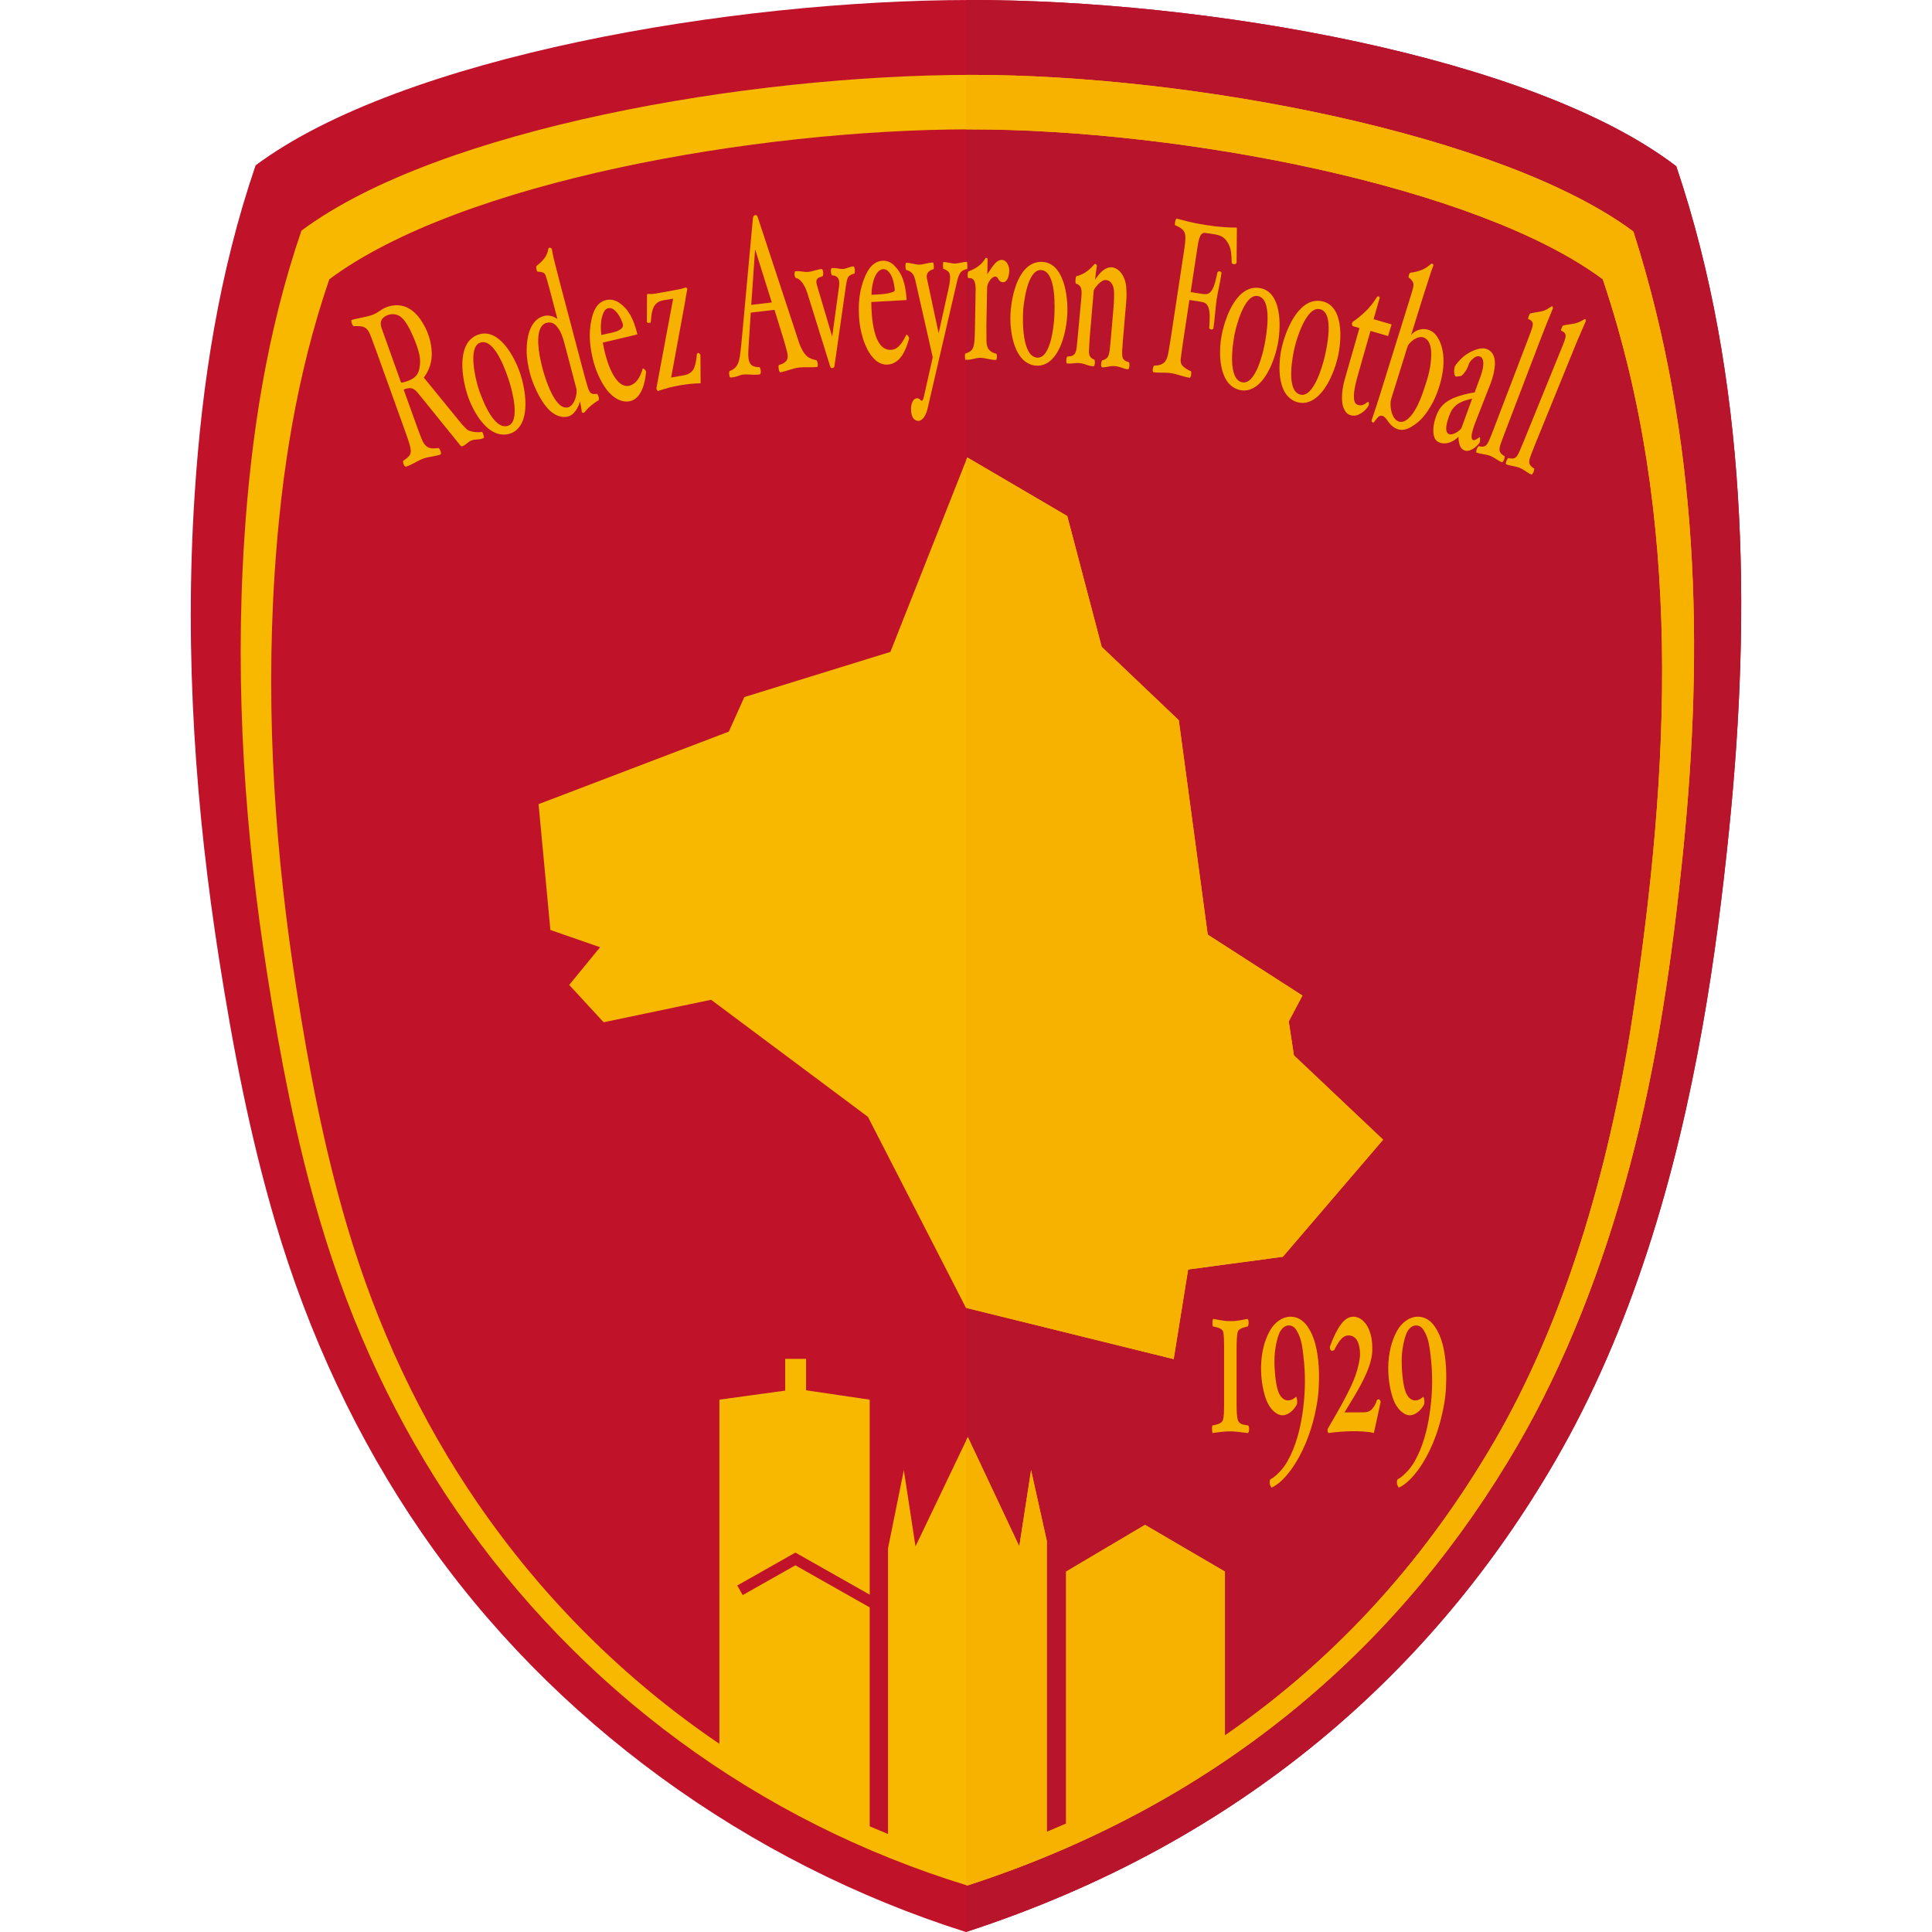 <svg width="50" height="50" viewBox="0 0 50 50" fill="none" xmlns="http://www.w3.org/2000/svg">
<path fill-rule="evenodd" clip-rule="evenodd" d="M6.615 4.279C10.411 1.452 18.955 0.007 25.083 2.21356e-05C31.211 -0.007 39.678 1.461 43.383 4.304C45.234 9.793 45.325 15.801 44.751 21.458C44.578 23.16 44.363 24.866 44.063 26.554C43.373 30.446 42.232 34.394 40.24 37.824C37.118 43.203 32.181 47.664 24.998 50C19.375 48.222 14.283 44.567 10.905 39.655C9.255 37.255 7.989 34.556 7.125 31.628C6.466 29.394 6.025 27.094 5.665 24.791C5.079 21.034 4.762 17.011 5.039 12.774C5.225 9.93 5.665 7.056 6.615 4.279Z" fill="#C0132A"/>
<path fill-rule="evenodd" clip-rule="evenodd" d="M25.003 0C25.029 0 25.056 2.20767e-05 25.083 2.20767e-05C31.211 -0.007 39.678 1.461 43.382 4.304C45.233 9.793 45.325 15.801 44.75 21.458C44.578 23.16 44.362 24.866 44.063 26.554C43.373 30.446 42.231 34.394 40.24 37.824C37.118 43.202 32.182 47.662 25.003 49.998V0Z" fill="#B8142B"/>
<path fill-rule="evenodd" clip-rule="evenodd" d="M7.801 5.969C11.36 3.32 19.371 1.944 25.116 1.938C30.861 1.932 38.898 3.478 42.273 5.992C43.984 11.356 44.094 16.761 43.556 22.061C43.279 24.782 42.887 27.512 42.184 30.158C41.471 32.842 40.491 35.309 39.282 37.392C36.355 42.43 31.77 46.609 25.036 48.797C19.592 47.131 14.99 43.708 11.823 39.106C10.276 36.858 9.09 34.33 8.28 31.587C7.661 29.495 7.248 27.34 6.911 25.183C6.361 21.663 6.064 17.895 6.324 13.926C6.498 11.262 6.911 8.57 7.801 5.969ZM18.618 36.223L20.321 35.989V35.167H20.861V35.981L22.508 36.223V41.27L20.585 40.181L19.081 41.032L19.221 41.281L20.584 40.51L22.508 41.599V47.265C22.665 47.333 22.823 47.399 22.982 47.464V40.069L23.391 38.048L23.693 40.021L25.047 37.19L26.38 40.021L26.684 38.048L27.091 39.878V47.409C27.26 47.339 27.426 47.268 27.592 47.195V40.672L29.633 39.463L31.701 40.672V44.913C34.715 42.832 36.981 40.218 38.692 37.27C40.434 34.27 41.629 30.41 42.254 26.29C43.222 19.911 43.561 13.408 41.48 7.228C38.254 4.822 30.57 3.342 25.077 3.348C19.584 3.354 11.925 4.694 8.522 7.228C7.671 9.717 7.276 12.269 7.109 14.818C6.861 18.616 7.145 22.221 7.671 25.589C7.993 27.652 8.388 29.714 8.979 31.717C9.754 34.341 10.888 36.76 12.367 38.91C14.056 41.367 16.173 43.472 18.618 45.13V36.223Z" fill="#F8B800"/>
<path fill-rule="evenodd" clip-rule="evenodd" d="M23.044 16.871L19.263 18.04L18.862 18.934L13.938 20.811L14.244 24.068L15.53 24.514L14.731 25.49L15.622 26.456L18.403 25.874L22.462 28.904L24.999 33.847L30.375 35.174L30.749 32.854L33.2 32.525L35.795 29.495L33.486 27.312L33.353 26.435L33.707 25.765L31.256 24.188L30.507 18.639L28.512 16.741L27.621 13.355L25.033 11.838L23.044 16.871Z" fill="#F8B800"/>
<path d="M32.857 34.452C32.989 34.209 33.2 34.076 33.394 34.076C33.636 34.076 33.82 34.23 33.961 34.55C34.083 34.829 34.141 35.243 34.136 35.683C34.132 36.019 34.107 36.251 34.027 36.607C33.916 37.099 33.712 37.625 33.412 38.036C33.243 38.267 33.069 38.428 32.91 38.499C32.871 38.463 32.839 38.365 32.873 38.288C32.919 38.264 32.968 38.231 33.02 38.185C33.207 38.018 33.304 37.862 33.397 37.668C33.578 37.292 33.677 36.853 33.728 36.43C33.783 35.97 33.786 35.559 33.734 35.108L33.73 35.079C33.707 34.874 33.684 34.672 33.587 34.487C33.538 34.394 33.48 34.302 33.351 34.302C33.253 34.302 33.152 34.389 33.101 34.521C33.046 34.659 32.986 34.927 32.983 35.183C32.979 35.446 33.011 35.791 33.07 35.978C33.129 36.169 33.234 36.242 33.33 36.243C33.428 36.243 33.504 36.184 33.542 36.147C33.575 36.179 33.577 36.318 33.562 36.346C33.498 36.478 33.346 36.63 33.188 36.628C33.04 36.626 32.867 36.474 32.775 36.239C32.695 36.038 32.631 35.706 32.636 35.385C32.641 35.007 32.724 34.697 32.857 34.452Z" fill="#F7B200"/>
<path d="M31.652 36.742C31.674 36.672 31.679 36.533 31.679 36.322V34.922C31.679 34.707 31.677 34.538 31.655 34.465C31.634 34.395 31.545 34.363 31.449 34.341L31.39 34.328C31.38 34.301 31.377 34.265 31.378 34.219C31.379 34.176 31.385 34.147 31.4 34.133C31.434 34.138 31.472 34.145 31.513 34.153C31.604 34.17 31.713 34.191 31.84 34.191C31.994 34.191 32.115 34.167 32.204 34.148C32.234 34.142 32.261 34.137 32.284 34.133C32.302 34.147 32.314 34.175 32.315 34.219C32.316 34.265 32.308 34.301 32.294 34.328L32.216 34.348C32.132 34.37 32.053 34.403 32.032 34.471C32.011 34.541 32.003 34.707 32.003 34.922V36.322C32.003 36.533 32.011 36.672 32.032 36.742C32.054 36.812 32.106 36.856 32.192 36.872L32.304 36.892C32.32 36.91 32.329 36.943 32.327 36.991C32.326 37.042 32.314 37.073 32.294 37.087C32.241 37.082 32.191 37.075 32.14 37.069C32.045 37.056 31.949 37.044 31.84 37.044C31.681 37.044 31.565 37.061 31.47 37.075C31.441 37.08 31.414 37.084 31.388 37.087C31.374 37.073 31.368 37.042 31.367 36.991C31.366 36.943 31.368 36.91 31.378 36.892L31.463 36.872C31.563 36.848 31.629 36.813 31.652 36.742Z" fill="#F7B200"/>
<path d="M36.687 34.076C36.493 34.076 36.282 34.209 36.15 34.452C36.017 34.697 35.934 35.007 35.928 35.385C35.924 35.706 35.988 36.038 36.067 36.239C36.16 36.474 36.333 36.626 36.481 36.628C36.638 36.63 36.791 36.478 36.855 36.346C36.869 36.318 36.867 36.179 36.834 36.147C36.796 36.184 36.721 36.243 36.623 36.243C36.527 36.242 36.422 36.169 36.362 35.978C36.304 35.791 36.272 35.446 36.276 35.183C36.279 34.927 36.339 34.659 36.394 34.521C36.445 34.389 36.546 34.302 36.644 34.302C36.773 34.302 36.831 34.394 36.88 34.487C36.976 34.672 36.999 34.874 37.023 35.079L37.026 35.108C37.078 35.559 37.076 35.97 37.02 36.43C36.969 36.853 36.871 37.292 36.69 37.668C36.596 37.862 36.499 38.018 36.312 38.185C36.261 38.231 36.212 38.264 36.166 38.288C36.132 38.365 36.163 38.463 36.203 38.499C36.361 38.428 36.536 38.267 36.705 38.036C37.004 37.625 37.209 37.099 37.319 36.607C37.4 36.251 37.425 36.019 37.429 35.683C37.434 35.243 37.376 34.829 37.253 34.55C37.112 34.23 36.929 34.076 36.687 34.076Z" fill="#F7B200"/>
<path d="M35.005 36.209L34.796 36.553C34.994 36.551 35.11 36.551 35.277 36.551C35.405 36.551 35.466 36.517 35.515 36.457C35.557 36.406 35.602 36.348 35.632 36.239C35.649 36.216 35.673 36.208 35.694 36.218C35.712 36.226 35.725 36.25 35.731 36.285L35.556 37.087C35.406 37.044 35.127 37.037 34.983 37.04C34.778 37.044 34.589 37.058 34.38 37.087C34.355 37.051 34.35 37.026 34.364 36.972L34.378 36.948C34.585 36.596 34.845 36.153 35.023 35.745C35.09 35.59 35.181 35.304 35.196 35.087C35.203 34.975 35.191 34.576 34.918 34.561C34.786 34.554 34.683 34.632 34.529 34.941C34.45 34.985 34.419 34.942 34.416 34.855C34.458 34.742 34.495 34.65 34.535 34.568C34.627 34.375 34.779 34.076 35.024 34.076C35.279 34.076 35.538 34.378 35.514 34.967C35.5 35.31 35.303 35.718 35.005 36.209Z" fill="#F7B200"/>
<path fill-rule="evenodd" clip-rule="evenodd" d="M25.003 33.848V11.915L25.033 11.838L27.62 13.355L28.512 16.741L30.507 18.639L31.256 24.188L33.707 25.765L33.353 26.435L33.486 27.312L35.795 29.495L33.2 32.525L30.749 32.854L30.375 35.174L25.003 33.848Z" fill="#F7B200"/>
<path fill-rule="evenodd" clip-rule="evenodd" d="M25.003 1.939C25.041 1.939 25.078 1.938 25.116 1.938C30.861 1.932 38.898 3.478 42.272 5.992C43.983 11.356 44.093 16.761 43.555 22.061C43.279 24.782 42.886 27.512 42.183 30.158C41.47 32.842 40.491 35.309 39.281 37.392C36.354 42.43 31.77 46.609 25.036 48.797L25.003 48.786V37.281L25.047 37.19L26.379 40.021L26.684 38.048L27.091 39.878V47.409C27.259 47.339 27.426 47.268 27.591 47.195V40.672L29.633 39.463L31.701 40.672V44.913C34.715 42.832 36.98 40.218 38.692 37.27C40.434 34.27 41.628 30.41 42.253 26.29C43.221 19.911 43.561 13.408 41.48 7.228C38.254 4.822 30.57 3.342 25.076 3.348C25.052 3.348 25.027 3.348 25.003 3.348V1.939Z" fill="#F7B200"/>
<path fill-rule="evenodd" clip-rule="evenodd" d="M20.044 8.018L20.283 8.794C20.314 8.895 20.341 8.998 20.367 9.1C20.393 9.198 20.392 9.259 20.367 9.31C20.339 9.368 20.27 9.416 20.155 9.448C20.138 9.491 20.152 9.603 20.188 9.636C20.27 9.622 20.344 9.599 20.417 9.576C20.503 9.549 20.587 9.522 20.682 9.511C20.748 9.503 20.825 9.504 20.904 9.504C20.988 9.505 21.075 9.506 21.154 9.496C21.16 9.485 21.164 9.469 21.164 9.448C21.164 9.41 21.155 9.353 21.129 9.322C21.031 9.302 20.945 9.273 20.885 9.219C20.796 9.14 20.72 8.993 20.681 8.873L19.607 5.612C19.583 5.54 19.494 5.55 19.485 5.652L19.205 8.696C19.192 8.845 19.171 9.07 19.146 9.228C19.115 9.42 19.064 9.535 18.878 9.606C18.864 9.652 18.865 9.733 18.901 9.771C19.015 9.763 19.073 9.741 19.125 9.723C19.162 9.709 19.195 9.697 19.243 9.692C19.293 9.687 19.346 9.69 19.403 9.694C19.483 9.699 19.572 9.705 19.671 9.688C19.705 9.648 19.687 9.539 19.661 9.503C19.478 9.501 19.394 9.45 19.371 9.271C19.36 9.183 19.366 9.084 19.372 8.984L19.43 8.091L20.044 8.018ZM19.442 7.891L19.542 6.451L19.974 7.827L19.442 7.891Z" fill="#F7B200"/>
<path d="M25.154 9.049C25.196 8.994 25.211 8.912 25.221 8.797C25.228 8.715 25.229 8.632 25.23 8.549C25.231 8.508 25.232 8.466 25.233 8.425L25.249 7.528C25.252 7.367 25.237 7.205 25.109 7.198L25.055 7.195C25.037 7.163 25.036 7.083 25.057 7.028C25.285 6.938 25.412 6.841 25.512 6.671C25.56 6.671 25.559 6.696 25.559 6.726L25.559 6.73L25.552 7.095L25.585 7.046C25.708 6.86 25.797 6.726 25.925 6.726C26.063 6.727 26.122 6.901 26.12 7.01C26.117 7.122 26.079 7.306 25.957 7.304C25.883 7.303 25.855 7.254 25.83 7.212L25.823 7.2C25.803 7.166 25.763 7.15 25.739 7.158C25.69 7.173 25.659 7.205 25.628 7.243C25.575 7.307 25.547 7.387 25.546 7.458L25.528 8.422C25.527 8.557 25.528 8.692 25.53 8.827C25.532 8.909 25.543 8.985 25.592 9.046C25.63 9.094 25.692 9.132 25.79 9.158C25.809 9.208 25.799 9.277 25.785 9.315C25.722 9.319 25.646 9.304 25.569 9.289C25.501 9.275 25.432 9.262 25.37 9.26C25.319 9.259 25.268 9.271 25.214 9.284C25.144 9.3 25.069 9.318 24.981 9.31C24.971 9.258 24.969 9.206 24.977 9.153C25.058 9.126 25.117 9.098 25.154 9.049Z" fill="#F7B200"/>
<path fill-rule="evenodd" clip-rule="evenodd" d="M23.149 6.877C23.347 7.077 23.438 7.338 23.463 7.765L22.549 7.816C22.553 8.151 22.586 9.099 23.075 9.053C23.248 9.037 23.353 8.869 23.454 8.667C23.47 8.637 23.526 8.721 23.529 8.754C23.454 9.033 23.312 9.419 22.966 9.436C22.747 9.447 22.573 9.278 22.454 9.054C22.305 8.776 22.241 8.411 22.231 8.185C22.222 7.997 22.216 7.721 22.296 7.42C22.337 7.265 22.41 7.073 22.499 6.952C22.581 6.839 22.694 6.751 22.854 6.748C22.971 6.746 23.068 6.795 23.149 6.877ZM22.66 7.126C22.585 7.266 22.555 7.485 22.554 7.63C22.594 7.627 22.629 7.625 22.662 7.624C22.709 7.621 22.749 7.619 22.79 7.616C22.885 7.609 22.993 7.596 23.081 7.566C23.164 7.539 23.163 7.531 23.152 7.455L23.151 7.445C23.135 7.32 23.105 7.199 23.054 7.109C23.002 7.019 22.937 6.963 22.858 6.965C22.78 6.967 22.709 7.033 22.66 7.126Z" fill="#F7B200"/>
<path d="M24.762 7.31L24.008 10.565C23.959 10.773 23.865 10.903 23.75 10.891C23.674 10.883 23.579 10.82 23.577 10.591C23.576 10.471 23.616 10.302 23.746 10.308C23.785 10.31 23.803 10.329 23.828 10.358C23.858 10.392 23.889 10.36 23.908 10.275L24.139 9.245L23.69 7.26C23.672 7.18 23.646 7.113 23.601 7.066C23.562 7.024 23.504 6.996 23.45 6.987C23.433 6.938 23.426 6.88 23.443 6.801C23.503 6.799 23.565 6.812 23.626 6.825C23.68 6.837 23.733 6.848 23.784 6.849C23.839 6.85 23.898 6.836 23.957 6.823C24.023 6.808 24.089 6.793 24.152 6.796C24.17 6.861 24.173 6.917 24.163 6.966C24.109 6.979 23.951 7.031 23.989 7.208L24.292 8.625L24.551 7.455C24.581 7.32 24.606 7.172 24.571 7.075C24.549 7.015 24.474 6.977 24.413 6.956C24.404 6.908 24.402 6.85 24.41 6.783C24.44 6.778 24.493 6.788 24.551 6.799C24.609 6.81 24.673 6.822 24.723 6.82C24.762 6.819 24.809 6.809 24.857 6.8C24.916 6.788 24.977 6.775 25.026 6.778C25.036 6.838 25.04 6.899 25.031 6.961C24.98 6.972 24.912 6.993 24.873 7.036C24.818 7.096 24.791 7.186 24.762 7.31Z" fill="#F7B200"/>
<path fill-rule="evenodd" clip-rule="evenodd" d="M26.977 6.778C26.401 6.75 26.185 7.546 26.151 8.124C26.131 8.466 26.198 9.057 26.492 9.323C26.633 9.451 26.831 9.5 27.008 9.438C27.456 9.281 27.602 8.535 27.622 8.133C27.646 7.639 27.525 6.805 26.977 6.778ZM26.479 8.047C26.49 7.868 26.583 6.989 26.931 6.989C27.348 6.989 27.297 8.004 27.284 8.223C27.272 8.421 27.195 9.276 26.845 9.256C26.441 9.232 26.466 8.267 26.479 8.047Z" fill="#F7B200"/>
<path d="M21.892 7.4C21.929 7.148 21.954 7.131 22.112 7.079C22.131 7.035 22.13 6.927 22.09 6.894C22.043 6.896 21.997 6.911 21.95 6.927C21.904 6.943 21.858 6.958 21.811 6.961C21.769 6.964 21.743 6.958 21.711 6.952C21.671 6.944 21.623 6.935 21.525 6.937C21.485 6.976 21.502 7.08 21.528 7.124C21.69 7.135 21.741 7.228 21.713 7.426L21.537 8.709L21.142 7.379C21.093 7.213 21.17 7.188 21.265 7.157C21.274 7.154 21.283 7.151 21.292 7.148C21.314 7.104 21.313 6.995 21.27 6.963C21.215 6.964 21.153 6.982 21.09 6.999C21.031 7.015 20.971 7.032 20.914 7.037C20.863 7.041 20.814 7.035 20.764 7.028C20.703 7.019 20.641 7.011 20.572 7.023C20.553 7.095 20.557 7.137 20.59 7.193C20.73 7.211 20.835 7.406 20.892 7.579L21.488 9.491C21.505 9.546 21.587 9.537 21.595 9.478L21.892 7.4Z" fill="#F7B200"/>
<path d="M28.624 7.246C28.497 7.236 28.352 7.425 28.307 7.509L28.203 8.72C28.196 8.801 28.192 8.887 28.189 8.955C28.188 8.982 28.186 9.007 28.185 9.027C28.178 9.157 28.176 9.255 28.326 9.309C28.343 9.353 28.341 9.447 28.305 9.48C28.214 9.476 28.164 9.458 28.113 9.439C28.069 9.423 28.024 9.407 27.95 9.399C27.882 9.391 27.834 9.396 27.785 9.402C27.736 9.407 27.685 9.413 27.609 9.406C27.602 9.396 27.597 9.379 27.596 9.356C27.594 9.333 27.595 9.313 27.599 9.288C27.603 9.264 27.609 9.244 27.618 9.229L27.704 9.218C27.748 9.212 27.787 9.191 27.811 9.16C27.85 9.109 27.859 9.034 27.867 8.968L27.867 8.966C27.875 8.895 27.884 8.807 27.894 8.693L27.982 7.735C28.002 7.509 28.005 7.39 27.839 7.336C27.828 7.276 27.831 7.215 27.85 7.152C27.958 7.122 28.036 7.086 28.106 7.037C28.186 6.981 28.236 6.939 28.331 6.829C28.342 6.83 28.369 6.837 28.375 6.848C28.381 6.858 28.385 6.87 28.387 6.884C28.383 6.908 28.38 6.932 28.376 6.956C28.37 6.989 28.365 7.021 28.362 7.052L28.341 7.24C28.452 7.068 28.555 6.974 28.654 6.936C28.752 6.899 28.84 6.917 28.925 6.976C29.061 7.07 29.127 7.26 29.142 7.391C29.156 7.52 29.159 7.665 29.145 7.828L29.062 8.794C29.052 8.908 29.046 8.997 29.042 9.068C29.039 9.139 29.041 9.176 29.046 9.216C29.059 9.32 29.128 9.344 29.209 9.372L29.221 9.377C29.237 9.42 29.235 9.524 29.199 9.557C29.137 9.554 29.091 9.538 29.041 9.52C28.99 9.502 28.935 9.482 28.855 9.475C28.783 9.469 28.72 9.481 28.663 9.492C28.608 9.503 28.558 9.512 28.513 9.503C28.483 9.464 28.498 9.366 28.521 9.326C28.561 9.319 28.613 9.298 28.644 9.268C28.698 9.217 28.713 9.111 28.721 9.04C28.729 8.97 28.739 8.88 28.748 8.767L28.819 7.949C28.828 7.845 28.843 7.584 28.823 7.473C28.803 7.364 28.74 7.256 28.624 7.246Z" fill="#F7B200"/>
<path fill-rule="evenodd" clip-rule="evenodd" d="M16.028 7.837C16.258 7.998 16.395 8.238 16.496 8.654L15.6 8.867C15.637 9.073 15.714 9.422 15.862 9.686C15.976 9.891 16.129 10.034 16.306 9.977C16.471 9.925 16.568 9.761 16.631 9.544C16.642 9.511 16.712 9.585 16.721 9.617C16.697 9.904 16.605 10.316 16.304 10.382C16.09 10.429 15.874 10.302 15.716 10.104C15.52 9.856 15.392 9.509 15.342 9.288C15.3 9.104 15.244 8.834 15.27 8.524C15.283 8.364 15.32 8.162 15.386 8.027C15.447 7.901 15.542 7.794 15.699 7.763C15.814 7.74 15.934 7.771 16.028 7.837ZM15.591 8.163C15.542 8.314 15.54 8.526 15.565 8.669L15.826 8.612C15.975 8.579 16.148 8.515 16.12 8.392C16.105 8.325 16.041 8.18 15.96 8.083C15.892 8.003 15.819 7.959 15.742 7.976C15.666 7.991 15.623 8.063 15.591 8.163Z" fill="#F7B200"/>
<path fill-rule="evenodd" clip-rule="evenodd" d="M12.391 8.656C11.842 8.833 11.921 9.654 12.093 10.207C12.195 10.534 12.466 11.064 12.835 11.209C13.012 11.278 13.215 11.255 13.359 11.134C13.723 10.829 13.596 10.079 13.473 9.697C13.321 9.225 12.914 8.488 12.391 8.656ZM12.373 10.019C12.32 9.848 12.097 8.993 12.422 8.87C12.812 8.723 13.123 9.69 13.188 9.9C13.247 10.089 13.477 10.917 13.142 11.021C12.755 11.141 12.438 10.229 12.373 10.019Z" fill="#F7B200"/>
<path fill-rule="evenodd" clip-rule="evenodd" d="M10.6 11.502C10.574 11.415 10.544 11.322 10.49 11.173L9.737 9.08C9.688 8.944 9.648 8.834 9.616 8.752L9.605 8.725C9.545 8.568 9.5 8.451 9.296 8.441C9.242 8.439 9.186 8.44 9.149 8.441C9.136 8.429 9.125 8.414 9.115 8.393C9.105 8.373 9.1 8.356 9.095 8.335C9.091 8.314 9.092 8.298 9.096 8.284C9.162 8.261 9.255 8.242 9.348 8.223C9.436 8.204 9.526 8.186 9.596 8.164C9.704 8.13 9.765 8.088 9.826 8.047C9.899 7.998 9.97 7.95 10.116 7.917C10.444 7.844 10.706 8.006 10.896 8.289C11.07 8.548 11.169 8.838 11.174 9.151C11.179 9.44 11.049 9.677 10.967 9.77L11.937 10.959C11.986 11.019 12.047 11.077 12.076 11.105L12.086 11.114C12.137 11.165 12.342 11.206 12.473 11.176C12.503 11.2 12.523 11.291 12.525 11.327C12.48 11.363 12.422 11.367 12.359 11.372C12.31 11.376 12.258 11.379 12.206 11.398C12.153 11.417 12.12 11.445 12.086 11.473C12.053 11.501 12.021 11.528 11.971 11.547C11.945 11.557 11.931 11.55 11.911 11.525L10.834 10.193C10.79 10.139 10.719 10.059 10.643 10.047C10.58 10.038 10.506 10.058 10.447 10.083L10.799 11.062C10.853 11.211 10.888 11.302 10.924 11.386C11.028 11.632 11.183 11.614 11.337 11.596L11.353 11.594C11.387 11.624 11.428 11.717 11.406 11.762C11.328 11.788 11.253 11.801 11.18 11.815C11.102 11.829 11.027 11.842 10.953 11.869C10.881 11.895 10.812 11.932 10.744 11.969C10.661 12.014 10.58 12.058 10.497 12.079C10.451 12.058 10.422 11.971 10.434 11.925C10.613 11.807 10.674 11.746 10.6 11.502ZM9.879 8.502C9.887 8.525 9.896 8.552 9.907 8.58L10.38 9.903C10.43 9.902 10.516 9.873 10.535 9.866C10.694 9.809 10.806 9.733 10.847 9.567C10.878 9.441 10.882 9.308 10.852 9.173C10.818 9.018 10.759 8.866 10.697 8.719C10.611 8.518 10.491 8.284 10.361 8.193C10.249 8.115 10.104 8.108 9.974 8.183C9.834 8.263 9.837 8.38 9.879 8.502Z" fill="#F7B200"/>
<path fill-rule="evenodd" clip-rule="evenodd" d="M14.433 7.095L14.421 7.05L14.401 6.97C14.356 6.799 14.313 6.633 14.28 6.441C14.276 6.421 14.198 6.38 14.189 6.446C14.161 6.655 14.005 6.784 13.903 6.868L13.886 6.882C13.862 6.902 13.889 7.029 13.915 7.03C14.067 7.037 14.096 7.074 14.113 7.113C14.125 7.143 14.144 7.196 14.16 7.253C14.176 7.31 14.197 7.387 14.222 7.48L14.427 8.258C14.328 8.179 14.197 8.151 14.092 8.174C13.925 8.211 13.802 8.332 13.726 8.51C13.659 8.668 13.629 8.871 13.629 9.08C13.629 9.251 13.663 9.464 13.717 9.669C13.774 9.886 13.951 10.345 14.208 10.605C14.352 10.75 14.536 10.822 14.703 10.779C14.863 10.737 14.979 10.529 15.008 10.385C15.032 10.478 15.043 10.557 15.054 10.642L15.058 10.667C15.068 10.689 15.114 10.695 15.138 10.659C15.202 10.564 15.39 10.409 15.491 10.361C15.515 10.316 15.486 10.224 15.45 10.192C15.302 10.216 15.261 10.175 15.212 10.021C15.18 9.921 15.137 9.769 15.092 9.597L14.492 7.323C14.474 7.252 14.454 7.176 14.433 7.095ZM14.915 10.053C14.951 10.191 14.867 10.492 14.707 10.54C14.363 10.643 14.102 9.767 14.043 9.545C13.972 9.275 13.871 8.806 13.97 8.535C14.003 8.445 14.059 8.378 14.145 8.355C14.294 8.316 14.377 8.399 14.445 8.493C14.522 8.599 14.571 8.748 14.604 8.872L14.915 10.053Z" fill="#F7B200"/>
<path d="M18.127 9.183L18.132 9.919C17.953 9.922 17.776 9.941 17.591 9.973C17.399 10.005 17.221 10.055 17.027 10.119C17.017 10.114 17.009 10.105 17.001 10.091C16.993 10.077 16.989 10.06 16.989 10.041L17.421 7.729L17.173 7.771C16.912 7.815 16.873 8.025 16.852 8.226C16.85 8.252 16.848 8.271 16.847 8.288C16.846 8.304 16.845 8.319 16.843 8.338C16.823 8.364 16.756 8.364 16.742 8.336L16.744 7.636C16.744 7.604 16.774 7.602 16.802 7.607C16.839 7.614 16.916 7.607 16.971 7.597L17.541 7.494C17.586 7.486 17.626 7.476 17.659 7.467C17.692 7.458 17.721 7.448 17.744 7.437L17.751 7.441C17.774 7.452 17.799 7.463 17.782 7.509C17.763 7.607 17.743 7.718 17.724 7.843L17.369 9.771L17.694 9.713C17.751 9.703 17.805 9.688 17.849 9.658C17.894 9.628 17.939 9.585 17.965 9.52C18.004 9.419 18.028 9.276 18.034 9.167C18.06 9.109 18.108 9.14 18.127 9.183Z" fill="#F7B200"/>
<path fill-rule="evenodd" clip-rule="evenodd" d="M32.617 7.457C32.05 7.351 31.728 8.11 31.616 8.678C31.55 9.014 31.536 9.609 31.792 9.913C31.914 10.058 32.104 10.134 32.287 10.097C32.753 10.002 32.998 9.282 33.072 8.887C33.163 8.4 33.156 7.558 32.617 7.457ZM31.952 8.646C31.986 8.471 32.197 7.612 32.543 7.66C32.956 7.716 32.767 8.714 32.725 8.93C32.687 9.124 32.495 9.962 32.15 9.894C31.753 9.815 31.909 8.862 31.952 8.646Z" fill="#F7B200"/>
<path fill-rule="evenodd" clip-rule="evenodd" d="M33.176 8.974C33.314 8.412 33.67 7.668 34.231 7.8C34.765 7.925 34.734 8.767 34.621 9.249C34.529 9.64 34.252 10.348 33.782 10.422C33.597 10.451 33.411 10.366 33.295 10.216C33.054 9.901 33.095 9.307 33.176 8.974ZM34.148 7.999C33.805 7.936 33.555 8.784 33.513 8.958C33.46 9.172 33.261 10.116 33.654 10.213C33.996 10.296 34.225 9.468 34.272 9.276C34.325 9.063 34.558 8.074 34.148 7.999Z" fill="#F7B200"/>
<path d="M30.446 5.655C30.413 5.698 30.4 5.784 30.408 5.827C30.569 5.898 30.674 5.954 30.677 6.129C30.678 6.178 30.678 6.216 30.669 6.299C30.659 6.381 30.645 6.486 30.625 6.611L30.291 8.806C30.267 8.963 30.245 9.086 30.227 9.175C30.199 9.305 30.155 9.369 30.095 9.407C30.054 9.433 30.011 9.451 29.943 9.457L29.865 9.463C29.838 9.499 29.816 9.593 29.846 9.633C29.916 9.643 29.994 9.644 30.073 9.644C30.153 9.645 30.233 9.646 30.305 9.657C30.39 9.67 30.465 9.692 30.541 9.715C30.62 9.739 30.7 9.763 30.791 9.777C30.831 9.748 30.839 9.652 30.824 9.609C30.744 9.577 30.669 9.526 30.622 9.485C30.538 9.411 30.552 9.315 30.567 9.214C30.569 9.198 30.571 9.182 30.573 9.166C30.583 9.086 30.597 8.981 30.616 8.856L30.782 7.764L31.019 7.799C31.081 7.809 31.093 7.812 31.123 7.82L31.142 7.824C31.208 7.841 31.25 7.888 31.275 7.957C31.321 8.088 31.307 8.299 31.298 8.433C31.296 8.454 31.295 8.473 31.294 8.489C31.299 8.504 31.314 8.516 31.326 8.522C31.339 8.529 31.353 8.53 31.367 8.527C31.381 8.524 31.393 8.514 31.402 8.499C31.424 8.362 31.436 8.229 31.448 8.099C31.458 7.993 31.467 7.888 31.482 7.784C31.497 7.674 31.519 7.568 31.541 7.461C31.568 7.332 31.595 7.201 31.612 7.06C31.608 7.045 31.599 7.035 31.587 7.028C31.574 7.021 31.559 7.019 31.546 7.022C31.532 7.024 31.519 7.032 31.509 7.045C31.502 7.072 31.494 7.106 31.486 7.144C31.468 7.226 31.445 7.327 31.411 7.414C31.369 7.519 31.311 7.603 31.22 7.611C31.166 7.616 31.116 7.608 31.058 7.598L31.021 7.592L30.814 7.559L30.994 6.378C31.003 6.32 31.021 6.196 31.06 6.113C31.088 6.053 31.13 6.019 31.19 6.028L31.351 6.051C31.56 6.082 31.679 6.106 31.786 6.301C31.856 6.429 31.872 6.549 31.876 6.808C31.905 6.848 31.981 6.848 32.003 6.803L32.01 5.925C32.01 5.888 32.009 5.888 31.982 5.889C31.977 5.889 31.97 5.89 31.962 5.89C31.631 5.888 31.276 5.842 30.942 5.777C30.812 5.751 30.68 5.717 30.557 5.684C30.519 5.674 30.482 5.665 30.446 5.655Z" fill="#F7B200"/>
<path d="M36.014 8.395L35.924 8.697L35.468 8.565L35.15 9.679C35.122 9.776 35.099 9.866 35.079 9.955C35.054 10.068 34.98 10.418 35.128 10.473C35.24 10.514 35.299 10.475 35.391 10.406C35.425 10.377 35.447 10.459 35.406 10.521C35.352 10.601 35.275 10.67 35.19 10.716C35.112 10.757 35.03 10.771 34.94 10.742C34.862 10.717 34.816 10.654 34.783 10.584C34.679 10.363 34.751 9.997 34.802 9.818L35.182 8.491L35.005 8.439C34.984 8.401 34.977 8.352 35.018 8.323C35.38 8.07 35.528 7.858 35.64 7.678C35.681 7.661 35.7 7.673 35.706 7.711L35.548 8.261L36.014 8.395Z" fill="#F7B200"/>
<path fill-rule="evenodd" clip-rule="evenodd" d="M36.795 7.785C36.809 7.739 36.824 7.693 36.84 7.644C36.855 7.595 36.871 7.545 36.888 7.492C36.921 7.387 36.955 7.283 36.989 7.179L37.01 7.114C37.038 7.027 37.069 6.933 37.096 6.87C37.106 6.847 37.062 6.805 37.032 6.832C36.89 6.961 36.741 7.027 36.502 7.058C36.471 7.062 36.439 7.173 36.459 7.184C36.501 7.21 36.591 7.296 36.581 7.387C36.578 7.422 36.565 7.471 36.547 7.534C36.529 7.595 36.504 7.678 36.473 7.778L35.686 10.305C35.673 10.347 35.658 10.392 35.643 10.437L35.643 10.438L35.628 10.486C35.613 10.531 35.599 10.574 35.585 10.616L35.568 10.666C35.549 10.723 35.533 10.77 35.52 10.809L35.51 10.836C35.503 10.858 35.498 10.871 35.497 10.877C35.494 10.887 35.495 10.897 35.499 10.909C35.504 10.92 35.519 10.93 35.526 10.932C35.529 10.934 35.533 10.935 35.536 10.935L35.538 10.935C35.542 10.936 35.546 10.936 35.551 10.934C35.556 10.927 35.569 10.911 35.585 10.891C35.617 10.851 35.66 10.797 35.672 10.787C35.739 10.729 35.814 10.771 35.849 10.809C35.871 10.833 35.891 10.86 35.911 10.889C35.936 10.925 35.963 10.962 35.998 10.997C36.039 11.038 36.097 11.08 36.157 11.102C36.332 11.17 36.493 11.08 36.669 10.947C36.932 10.748 37.144 10.337 37.24 10.03C37.329 9.747 37.382 9.461 37.348 9.164C37.319 8.905 37.201 8.628 37.002 8.548C36.791 8.463 36.588 8.566 36.518 8.676L36.795 7.785ZM36.354 9.201L36.364 9.167C36.389 9.087 36.422 8.977 36.436 8.947C36.476 8.864 36.681 8.673 36.845 8.735C37.057 8.816 37.066 9.138 37.013 9.489C36.983 9.682 36.915 9.887 36.871 10.018C36.86 10.051 36.85 10.079 36.843 10.101C36.809 10.211 36.725 10.443 36.608 10.632C36.495 10.814 36.346 10.962 36.195 10.907C35.998 10.837 35.96 10.466 36.001 10.335L36.346 9.228L36.354 9.201Z" fill="#F7B200"/>
<path fill-rule="evenodd" clip-rule="evenodd" d="M38.685 9.474C38.675 9.595 38.644 9.746 38.577 9.922L38.213 10.853C38.145 11.026 38.091 11.176 38.085 11.274C38.079 11.367 38.11 11.397 38.153 11.39C38.187 11.385 38.215 11.366 38.257 11.337C38.268 11.329 38.281 11.321 38.295 11.311C38.317 11.357 38.299 11.444 38.287 11.466C38.229 11.539 38.094 11.669 37.964 11.669C37.896 11.669 37.836 11.631 37.8 11.57C37.773 11.523 37.745 11.425 37.744 11.303C37.636 11.418 37.456 11.512 37.276 11.461C37.205 11.441 37.149 11.393 37.123 11.322C37.096 11.25 37.088 11.166 37.097 11.069C37.106 10.973 37.129 10.874 37.166 10.772C37.253 10.526 37.389 10.403 37.621 10.3C37.735 10.249 37.984 10.177 38.163 10.157L38.315 9.744C38.336 9.687 38.354 9.629 38.365 9.584C38.389 9.482 38.424 9.262 38.295 9.225C38.246 9.21 38.195 9.223 38.138 9.267C38.108 9.291 38.062 9.332 38.03 9.386C38.021 9.4 38.016 9.416 38.01 9.432C38.007 9.443 38.003 9.455 37.998 9.466L37.992 9.48C37.971 9.528 37.955 9.568 37.934 9.596L37.933 9.598C37.919 9.619 37.849 9.718 37.81 9.731C37.782 9.739 37.714 9.745 37.686 9.746C37.658 9.753 37.61 9.665 37.645 9.506C37.653 9.468 37.691 9.421 37.726 9.378C37.761 9.335 37.807 9.289 37.862 9.239C37.902 9.204 37.949 9.17 38.003 9.139C38.134 9.062 38.329 8.981 38.467 9.029C38.655 9.095 38.703 9.279 38.685 9.474ZM37.501 11.236C37.611 11.276 37.81 11.126 37.824 11.071L38.1 10.316C38.085 10.32 38.069 10.324 38.053 10.328C37.91 10.364 37.727 10.41 37.599 10.576C37.564 10.622 37.532 10.689 37.5 10.774C37.458 10.891 37.36 11.181 37.501 11.236Z" fill="#F7B200"/>
<path d="M39.431 11.428C39.391 11.528 39.357 11.608 39.33 11.669C39.247 11.854 39.21 11.891 39.033 11.854C39.002 11.884 38.959 11.972 38.974 12.014C39.021 12.035 39.081 12.047 39.143 12.059C39.206 12.072 39.272 12.085 39.33 12.108C39.387 12.132 39.439 12.166 39.49 12.2C39.539 12.233 39.588 12.265 39.637 12.284C39.677 12.264 39.709 12.171 39.707 12.129C39.55 12.031 39.553 11.959 39.617 11.786C39.64 11.723 39.672 11.642 39.712 11.542L40.691 9.136C40.716 9.074 40.744 9.007 40.773 8.935L40.797 8.877C40.856 8.733 40.924 8.579 40.988 8.432L41.039 8.314C41.042 8.298 41.038 8.243 41.007 8.261C40.938 8.302 40.892 8.327 40.826 8.35C40.757 8.375 40.69 8.384 40.618 8.395C40.567 8.402 40.513 8.409 40.456 8.423C40.43 8.429 40.39 8.552 40.401 8.557C40.493 8.594 40.537 8.647 40.511 8.744C40.503 8.778 40.489 8.821 40.468 8.876C40.446 8.932 40.415 9.009 40.379 9.098L39.431 11.428Z" fill="#F7B200"/>
<path d="M38.555 11.358C38.581 11.296 38.614 11.215 38.652 11.115L39.538 8.796C39.572 8.706 39.602 8.629 39.622 8.573C39.642 8.517 39.655 8.473 39.663 8.44C39.686 8.342 39.642 8.29 39.549 8.255C39.538 8.25 39.579 8.117 39.604 8.111C39.663 8.096 39.717 8.088 39.768 8.08C39.838 8.07 39.903 8.06 39.971 8.034C40.019 8.016 40.059 7.99 40.105 7.961C40.121 7.95 40.138 7.939 40.156 7.929C40.186 7.91 40.191 7.965 40.189 7.981C40.173 8.021 40.156 8.061 40.14 8.101C40.078 8.249 40.015 8.404 39.959 8.549C39.95 8.572 39.941 8.595 39.932 8.617C39.906 8.686 39.881 8.75 39.857 8.81L38.935 11.223C38.897 11.323 38.866 11.405 38.844 11.469C38.785 11.642 38.783 11.715 38.942 11.809C38.945 11.852 38.916 11.945 38.876 11.966C38.826 11.948 38.777 11.917 38.726 11.885C38.675 11.853 38.623 11.819 38.565 11.797C38.507 11.774 38.44 11.763 38.377 11.752C38.314 11.741 38.254 11.73 38.207 11.71C38.192 11.668 38.232 11.579 38.263 11.549C38.44 11.582 38.476 11.544 38.555 11.358Z" fill="#F7B200"/>
</svg>

